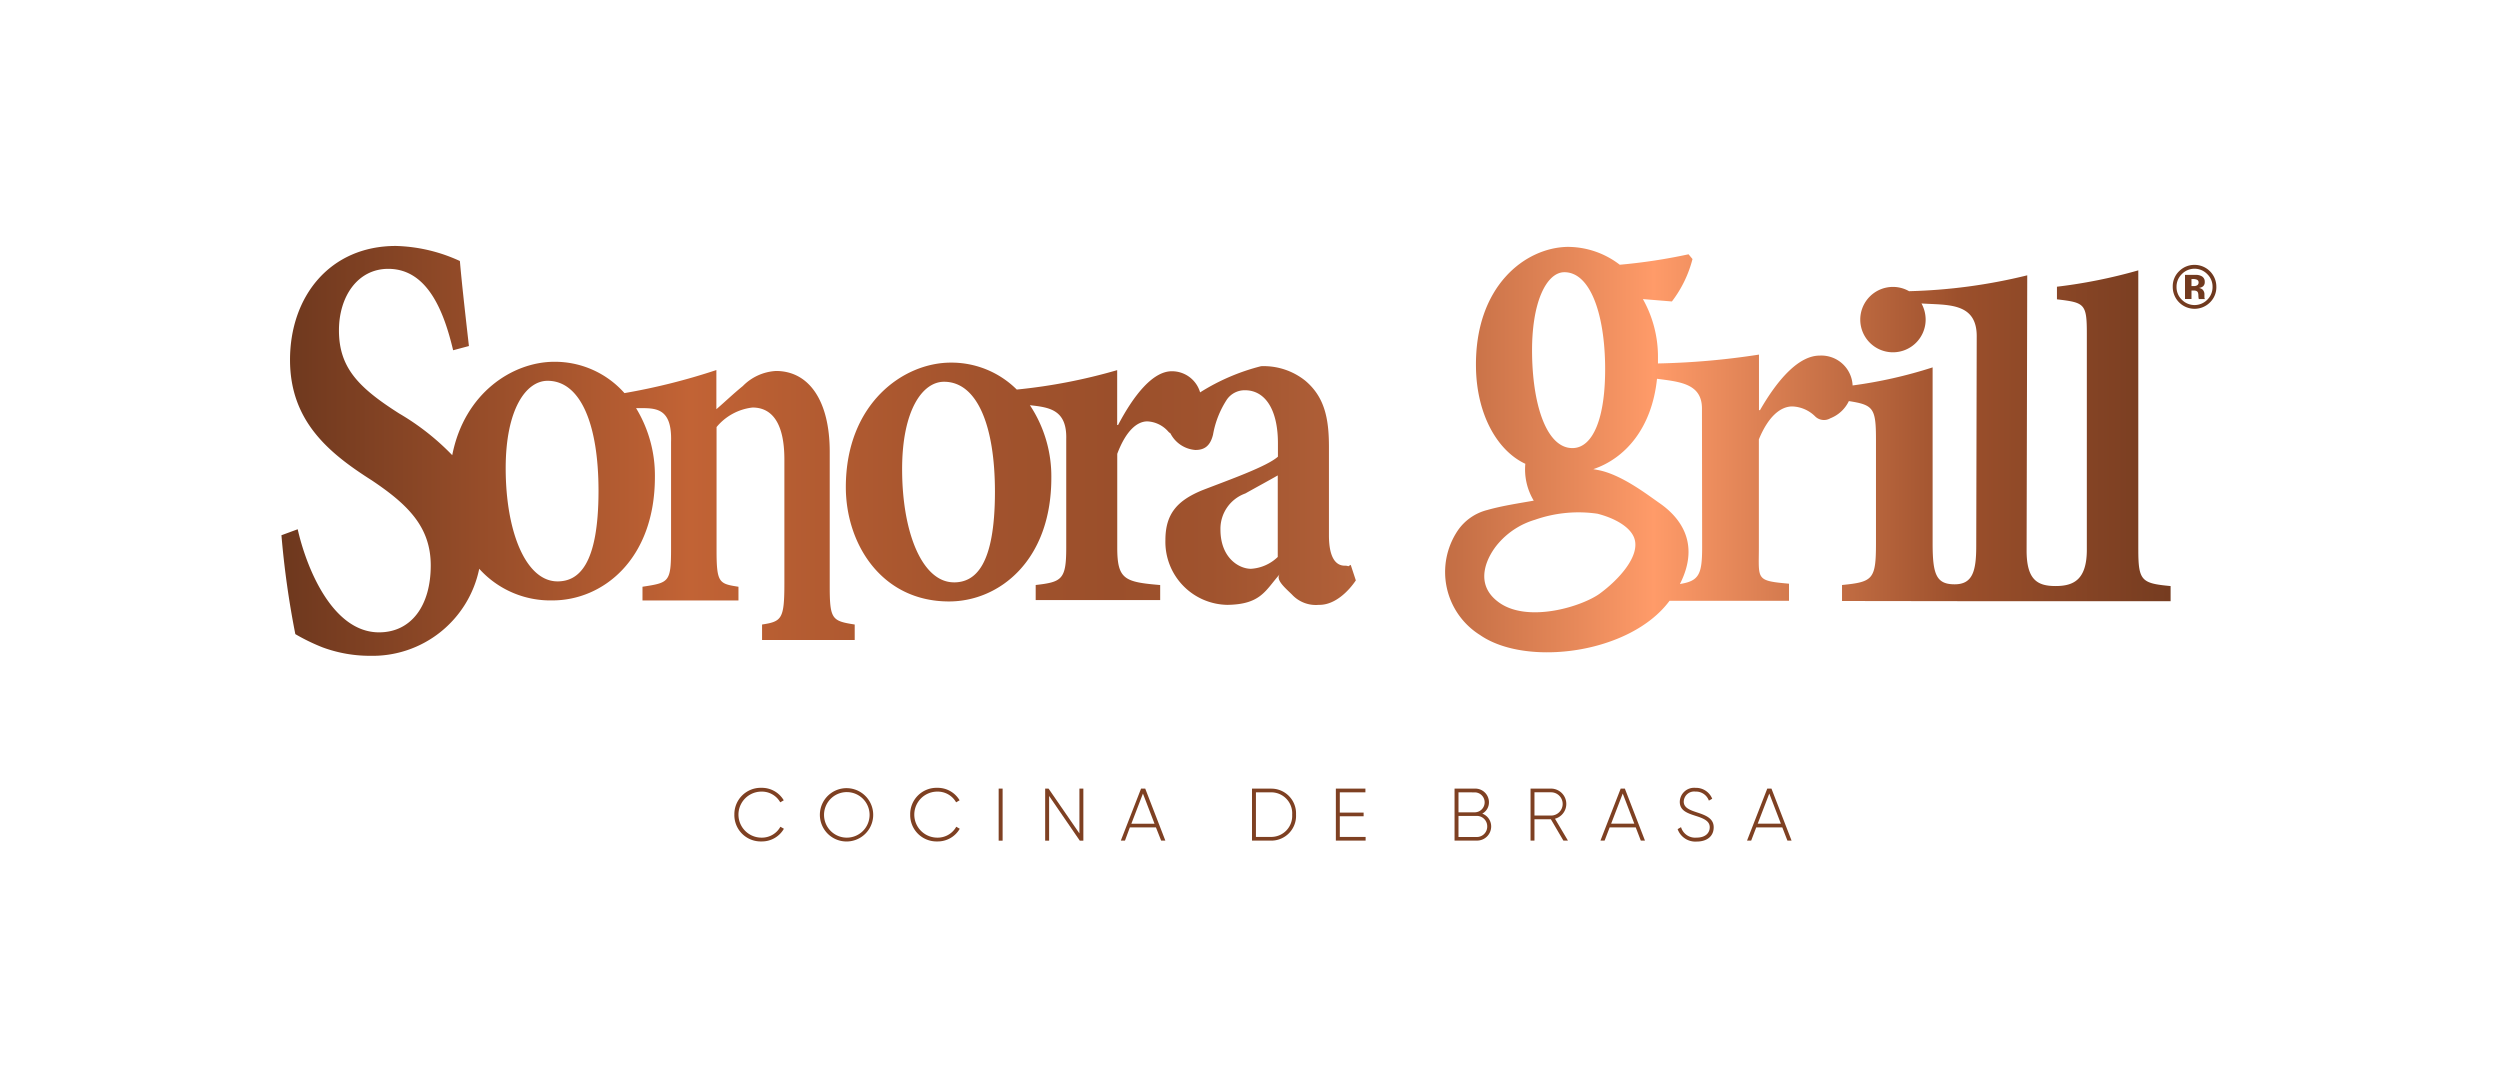 <svg id="logo-sonora" xmlns="http://www.w3.org/2000/svg" xmlns:xlink="http://www.w3.org/1999/xlink" width="210" height="90" viewBox="0 0 210 90">
  <defs>
    <linearGradient id="linear-gradient" y1="0.5" x2="1" y2="0.5" gradientUnits="objectBoundingBox">
      <stop offset="0" stop-color="#6e381e"/>
      <stop offset="0.21" stop-color="#c26335"/>
      <stop offset="0.26" stop-color="#b65d32"/>
      <stop offset="0.36" stop-color="#a2532d"/>
      <stop offset="0.43" stop-color="#9b4f2b"/>
      <stop offset="0.48" stop-color="#a0532e"/>
      <stop offset="0.54" stop-color="#ae5e37"/>
      <stop offset="0.61" stop-color="#c67046"/>
      <stop offset="0.67" stop-color="#e7895a"/>
      <stop offset="0.71" stop-color="#ff9b69"/>
      <stop offset="0.87" stop-color="#9b4f2b"/>
      <stop offset="1" stop-color="#6e381e"/>
    </linearGradient>
  </defs>
  <rect id="Rectángulo_24185" data-name="Rectángulo 24185" width="210" height="90" fill="none"/>
  <g id="sonora-grill-logo" transform="translate(23.631 20.66)">
    <path id="Trazado_7268" data-name="Trazado 7268" d="M150.349,182.11a2.214,2.214,0,0,1,2.278-2.252,2.131,2.131,0,0,1,1.87,1.048l-.294.17a1.771,1.771,0,0,0-1.577-.9,1.933,1.933,0,0,0,0,3.867,1.771,1.771,0,0,0,1.589-.916l.294.17a2.128,2.128,0,0,1-1.883,1.065,2.214,2.214,0,0,1-2.278-2.252Zm7.182,0a2.24,2.24,0,1,1,.656,1.6A2.252,2.252,0,0,1,157.531,182.11Zm4.176,0a1.913,1.913,0,1,0-.557,1.37,1.923,1.923,0,0,0,.557-1.37Zm3.411,0a2.214,2.214,0,0,1,2.278-2.252,2.136,2.136,0,0,1,1.873,1.048l-.294.17a1.771,1.771,0,0,0-1.579-.9,1.933,1.933,0,1,0,0,3.867,1.784,1.784,0,0,0,1.592-.916l.294.17a2.133,2.133,0,0,1-1.885,1.065,2.214,2.214,0,0,1-2.278-2.252Z" transform="translate(-112.293 -134.341)" fill="#7e4022"/>
    <path id="Trazado_7269" data-name="Trazado 7269" d="M238.412,180.13V184.5h-.332V180.13Z" transform="translate(-177.823 -134.545)" fill="#7e4022"/>
    <path id="Trazado_7270" data-name="Trazado 7270" d="M256.719,180.13V184.5h-.3l-2.576-3.756V184.5h-.332V180.13h.286l2.591,3.763V180.13Z" transform="translate(-189.348 -134.545)" fill="#7e4022"/>
    <path id="Trazado_7271" data-name="Trazado 7271" d="M281.571,183.387h-2.192l-.41,1.111h-.349l1.7-4.368h.352l1.69,4.368h-.352Zm-.119-.311-.974-2.531-.972,2.531Zm11.887-.762a2.081,2.081,0,0,1-2.057,2.184h-1.642V180.13h1.642A2.081,2.081,0,0,1,293.338,182.314Zm-.324,0a1.763,1.763,0,0,0-1.734-1.873H289.97v3.745h1.311A1.763,1.763,0,0,0,293.014,182.314Z" transform="translate(-208.103 -134.545)" fill="#7e4022"/>
    <path id="Trazado_7272" data-name="Trazado 7272" d="M352.5,184.187v.311H350V180.13h2.483v.311h-2.151v1.7h2v.311h-2v1.736Z" transform="translate(-261.419 -134.545)" fill="#7e4022"/>
    <path id="Trazado_7273" data-name="Trazado 7273" d="M392.477,183.1a1.187,1.187,0,0,1-1.192,1.192H389.4v-4.368h1.741a1.149,1.149,0,0,1,1.149,1.149,1.068,1.068,0,0,1-.562.954A1.146,1.146,0,0,1,392.477,183.1Zm-2.746-2.865v1.68h1.41a.838.838,0,0,0,0-1.673Zm2.414,2.865a.873.873,0,0,0-.86-.881h-1.554v1.771h1.554a.873.873,0,0,0,.86-.891Zm5.347-.6h-1.379v1.792h-.329v-4.368h1.721a1.288,1.288,0,0,1,.332,2.531l1.086,1.835h-.382Zm-1.379-.311h1.392a.977.977,0,0,0,0-1.954h-1.392Zm8.506.992H402.43l-.425,1.111h-.349l1.7-4.368h.349l1.69,4.368h-.349Zm-.119-.311-.972-2.531-.974,2.531Zm3.639.461.286-.167a1.238,1.238,0,0,0,1.311.878c.719,0,1.1-.375,1.1-.873s-.461-.724-1.129-.936c-.731-.235-1.387-.443-1.387-1.2a1.205,1.205,0,0,1,1.324-1.172,1.468,1.468,0,0,1,1.4.916l-.281.157a1.149,1.149,0,0,0-1.124-.759.875.875,0,0,0-.987.843c0,.488.445.686,1.068.891.774.253,1.448.506,1.448,1.265s-.567,1.2-1.435,1.2A1.583,1.583,0,0,1,408.14,183.333Zm8.792-.149h-2.189l-.425,1.111h-.349l1.7-4.368h.352l1.69,4.368h-.349Zm-.119-.311-.974-2.531-.972,2.531Z" transform="translate(-290.849 -134.342)" fill="#7e4022"/>
    <path id="Trazado_7274" data-name="Trazado 7274" d="M46.066,28.6V17.289c0-4.279-1.736-6.787-4.515-6.787a4.227,4.227,0,0,0-2.784,1.265c-.8.65-1.518,1.341-2.222,1.946v-3.29a53.26,53.26,0,0,1-7.721,1.938A7.807,7.807,0,0,0,22.933,9.73c-3.48,0-7.551,2.6-8.576,7.845a20.667,20.667,0,0,0-4.454-3.5C6.483,11.9,4.841,10.229,4.841,7.091c0-2.837,1.566-5.168,4.14-5.168,3.33,0,4.692,3.644,5.451,6.838l1.326-.354c-.362-3.191-.6-5.314-.759-7.142A13.62,13.62,0,0,0,9.624,0C4.069,0,.731,4.254.731,9.571c0,5.165,3.29,7.845,6.876,10.123,3.017,2.025,4.945,3.9,4.945,7.142,0,3.394-1.647,5.621-4.343,5.621-3.94,0-6.112-5.469-6.833-8.66L.01,24.3a75.353,75.353,0,0,0,1.167,8.306,16.528,16.528,0,0,0,2.29,1.113,11.492,11.492,0,0,0,3.981.709,9.151,9.151,0,0,0,9.176-7.311,8.04,8.04,0,0,0,6.157,2.657c4.2,0,8.6-3.416,8.6-10.376A10.882,10.882,0,0,0,29.8,13.625c1.518,0,3.037-.182,2.938,2.837V25.41c0,2.855-.172,2.872-2.4,3.216v1.154H38.4V28.627c-1.632-.253-1.84-.319-1.84-3.087V15.214a4.587,4.587,0,0,1,3.022-1.642c1.632,0,2.675,1.3,2.675,4.365V28.3c0,3.037-.208,3.244-1.875,3.5v1.3h7.782V31.8C46.271,31.5,46.066,31.38,46.066,28.6ZM23.2,28.176c-2.65,0-4.353-4.15-4.353-9.51,0-4.93,1.7-7.339,3.52-7.339,2.763,0,4.277,3.632,4.277,9.25-.005,6.22-1.67,7.6-3.449,7.6Zm66.63-1.387c-.4.215-.028.068-.506.068-.681,0-1.324-.562-1.324-2.551v-7.43c0-2.376-.359-4.193-2-5.567A5.591,5.591,0,0,0,82.3,10.1a17.724,17.724,0,0,0-5.122,2.2A2.46,2.46,0,0,0,74.8,10.525c-1.594,0-3.189,2-4.512,4.515h-.076V10.431a46.581,46.581,0,0,1-8.435,1.632A7.778,7.778,0,0,0,56.241,9.8c-4.014,0-8.822,3.46-8.822,10.462,0,4.755,2.991,9.6,8.67,9.6,4.2,0,8.592-3.416,8.592-10.376a10.814,10.814,0,0,0-1.8-6.109c1.612.18,3.118.364,3.052,2.842v9.11c0,2.683-.349,2.9-2.566,3.151v1.265H73.824V28.483c-2.994-.253-3.606-.468-3.606-3.151v-7.87c.739-1.959,1.673-2.726,2.531-2.726a2.49,2.49,0,0,1,1.749.85.759.759,0,0,0,.185.152,2.569,2.569,0,0,0,2.1,1.4c.721,0,1.243-.3,1.483-1.3a7.866,7.866,0,0,1,1.162-2.938,1.82,1.82,0,0,1,1.518-.779c1.685,0,2.769,1.6,2.769,4.454V17.7c-.924.82-3.971,1.9-6.327,2.809-2.123.865-3.125,1.989-3.125,4.193a5.292,5.292,0,0,0,5.211,5.446c2.827-.038,3.2-1.232,4.411-2.594-.415.468.44,1.169,1.012,1.731a2.725,2.725,0,0,0,2.247.863c1.8.043,3.115-2.057,3.115-2.057ZM56.5,28.257c-2.65,0-4.353-4.15-4.353-9.51,0-4.927,1.7-7.339,3.52-7.339,2.763,0,4.277,3.632,4.277,9.252-.005,6.22-1.67,7.6-3.449,7.6Zm27.2-2.133a3.543,3.543,0,0,1-2.247.995c-1.043,0-2.566-.952-2.566-3.29a3.151,3.151,0,0,1,2.088-3.037c.84-.473,1.964-1.081,2.726-1.518Zm72.286-.617V2.05a43.758,43.758,0,0,1-6.833,1.374v1.06c2.313.273,2.51.352,2.51,2.862V25.512c0,2.531-1.116,3.055-2.622,3.055s-2.442-.493-2.437-3l.053-23.1A46.087,46.087,0,0,1,136.729,3.8a2.713,2.713,0,0,0-1.331-.359A2.746,2.746,0,1,0,138.123,6.2a2.835,2.835,0,0,0-.349-1.369c2.176.149,4.692-.124,4.639,2.837l-.04,17.545c0,2.126-.316,3.209-1.812,3.209-1.551,0-1.852-.835-1.852-3.444V10.2a38.277,38.277,0,0,1-6.721,1.518h0a2.63,2.63,0,0,0-2.766-2.508c-1.771,0-3.543,2.025-5.013,4.583h-.086V9.126a63.33,63.33,0,0,1-8.485.744V9.363a9.889,9.889,0,0,0-1.265-4.9l2.435.2A9.884,9.884,0,0,0,118.539,1.1l-.332-.4a47.308,47.308,0,0,1-5.778.878,7.178,7.178,0,0,0-4.348-1.5h-.043c-3.561.063-7.817,3.308-7.686,10.181.073,3.892,1.771,6.9,4.092,8.015l.053.02a5.087,5.087,0,0,0,.706,3.1c-1.2.215-2.66.43-3.915.79A4.267,4.267,0,0,0,98.825,23.9a6.242,6.242,0,0,0,1.873,8.786c3.879,2.69,12.615,1.577,15.91-2.877h10.037V28.371c-2.834-.253-2.531-.344-2.531-3.067V16.247c.82-1.989,1.858-2.766,2.809-2.766a2.872,2.872,0,0,1,1.946.863,1.058,1.058,0,0,0,1.253.129,2.882,2.882,0,0,0,1.551-1.442c2.065.324,2.278.582,2.278,3.249v8.7c0,3.037-.253,3.242-2.852,3.5v1.344l10.442.015H158.7v-1.27c-2.437-.228-2.713-.43-2.713-3.06Zm-48.247-23.3c2.179-.04,3.376,3.4,3.457,7.663.089,4.621-1.04,7.086-2.715,7.109-2.1.04-3.333-3.343-3.416-7.784C104.982,4.631,106.321,2.235,107.745,2.207Zm3.037,26.977c-1.518,1.113-6.015,2.485-8.44.8-2.305-1.6-.995-4-.071-5.041A6.5,6.5,0,0,1,105.308,23a11.037,11.037,0,0,1,5.256-.506c1.392.359,2.69,1.058,3.065,2,.6,1.523-1.334,3.576-2.852,4.687Zm6.709-.792c1.771-3.492-.084-5.664-1.731-6.8-.946-.655-3.118-2.348-5.061-2.751-.172-.035-.334-.063-.488-.091,2.67-.9,4.92-3.427,5.352-7.592,1.911.253,3.776.4,3.776,2.5l.015,11.671c0,2.3-.286,2.812-1.868,3.07ZM162,4.75a1.832,1.832,0,0,1-3.12-1.316,1.754,1.754,0,0,1,.562-1.339,1.8,1.8,0,0,1,1.265-.506,1.832,1.832,0,0,1,1.835,1.835A1.771,1.771,0,0,1,162,4.75Zm-2.364-2.379a1.463,1.463,0,0,0-.438,1.063,1.47,1.47,0,0,0,.445,1.083,1.5,1.5,0,0,0,2.138,0,1.486,1.486,0,0,0,.443-1.083,1.465,1.465,0,0,0-.44-1.063,1.488,1.488,0,0,0-2.149,0Zm.273,2.083V2.429h.987a1,1,0,0,1,.4.106.506.506,0,0,1,.271.486.45.45,0,0,1-.142.369.671.671,0,0,1-.352.137.7.7,0,0,1,.288.116.557.557,0,0,1,.18.458v.18a.492.492,0,0,0,0,.061.266.266,0,0,0,.015.061l.018.056h-.506a1.481,1.481,0,0,1-.035-.281A.855.855,0,0,0,161,3.925a.238.238,0,0,0-.149-.149.572.572,0,0,0-.182-.033h-.215v.711Zm.972-1.632a.9.9,0,0,0-.309-.043h-.119v.59h.2a.506.506,0,0,0,.291-.073.278.278,0,0,0,.106-.253.233.233,0,0,0-.175-.22Z" fill="url(#linear-gradient)"/>
  </g>
</svg>
